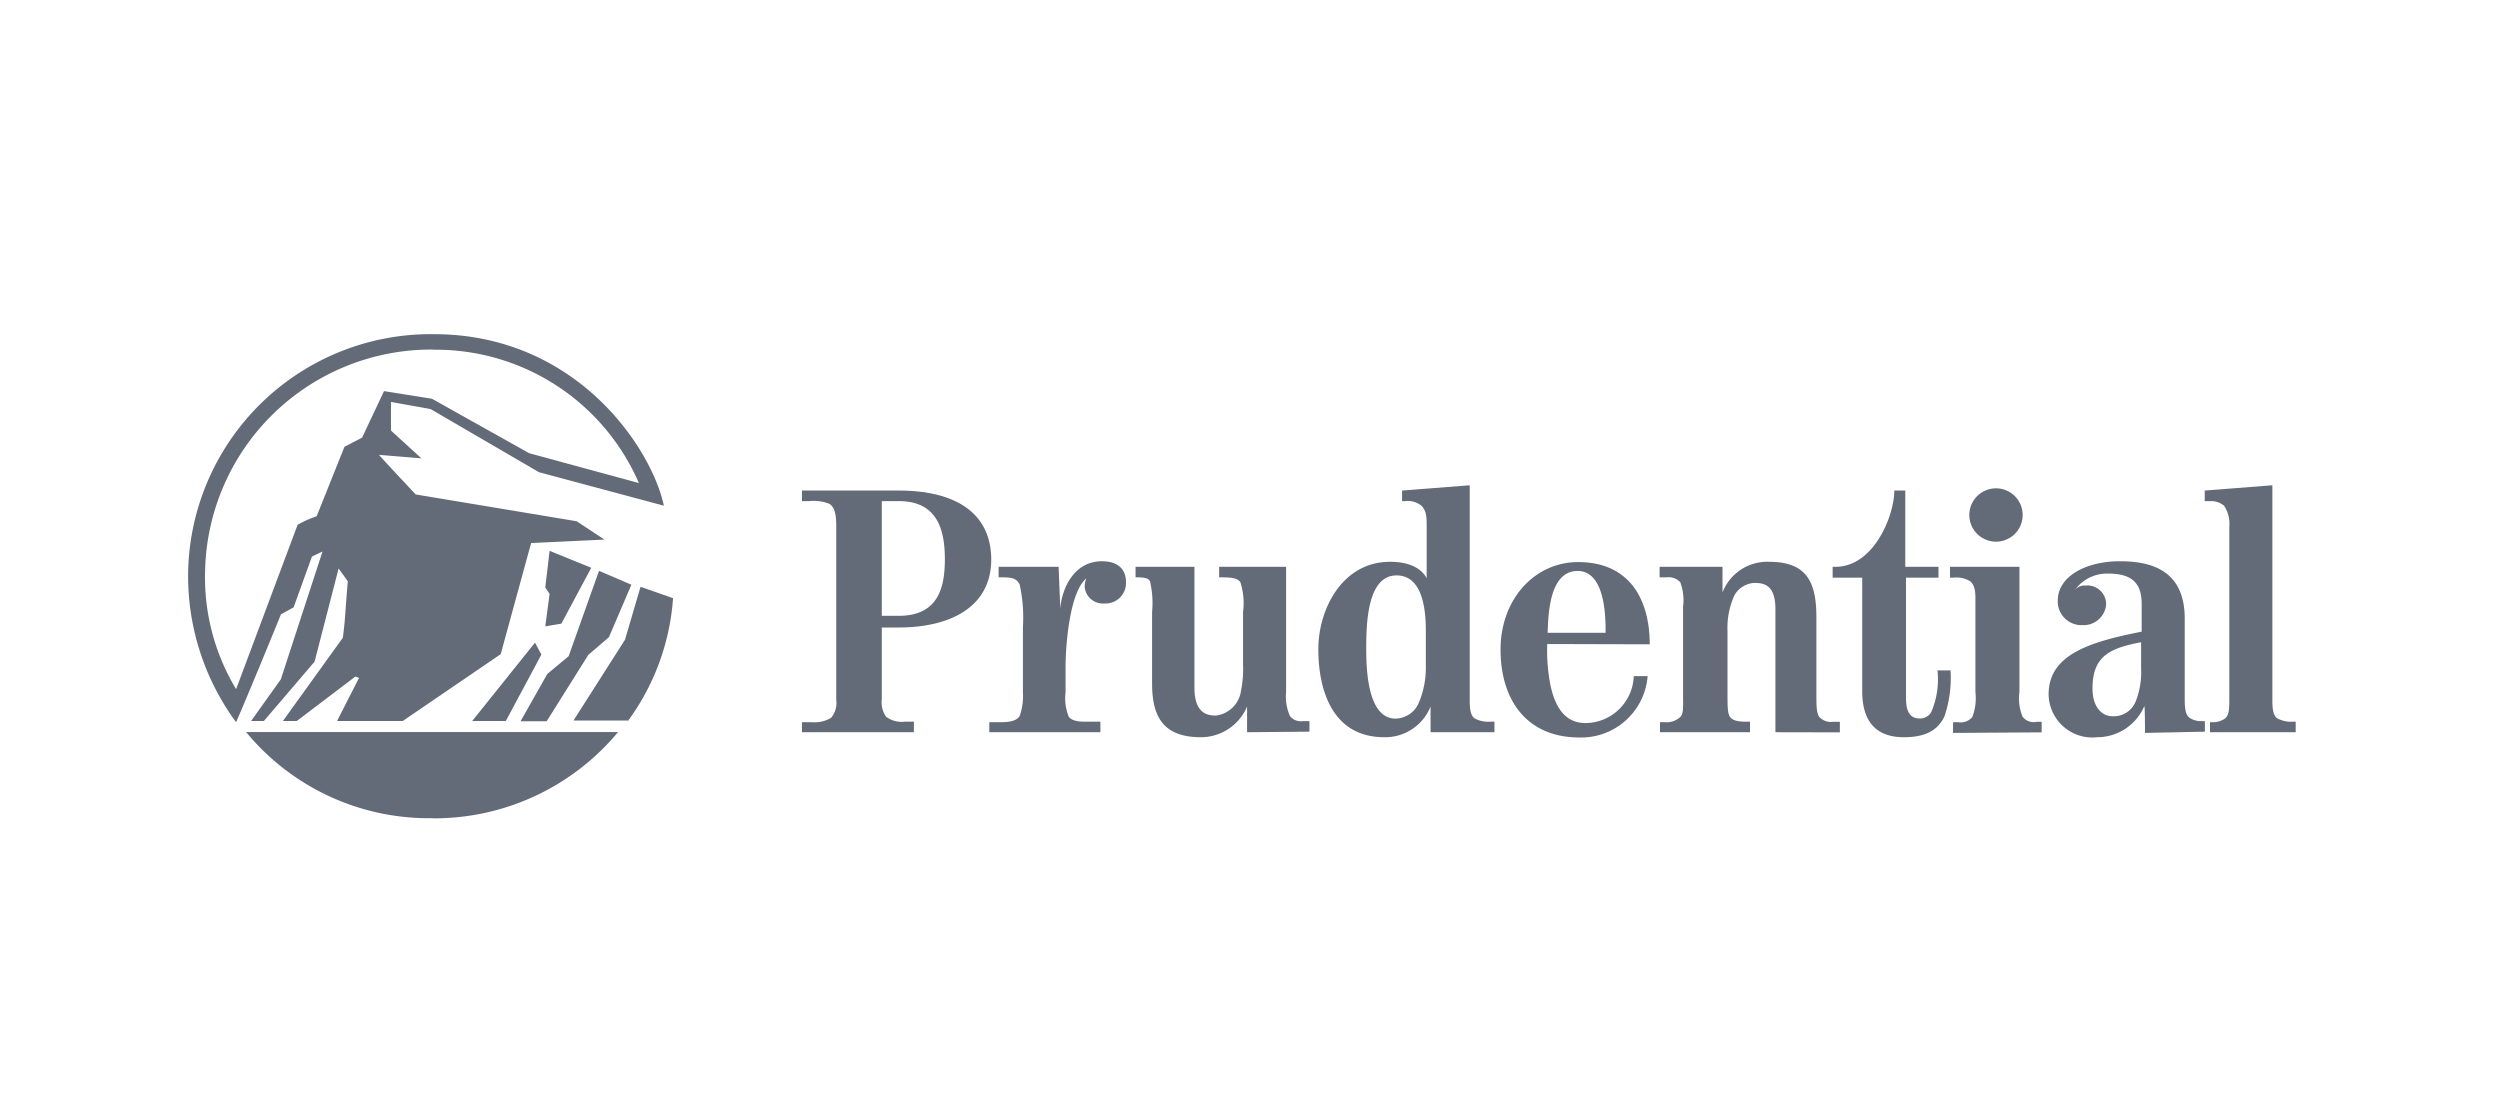 <svg id="Layer_1" data-name="Layer 1" xmlns="http://www.w3.org/2000/svg" viewBox="0 0 180 80"><defs><style>.cls-1{fill:#636a78;}</style></defs><title>Prudential</title><path class="cls-1" d="M40.43,44.9l-1.17.2.31-2.34-.31-.46.31-2.64,3,1.22-2.14,4m4.78,7H41.29L45,46.06l1.12-3.81,2.34.82A16.92,16.92,0,0,1,45.21,51.91Zm-1.37-6-1.48,1.27-3,4.78H37.48l1.93-3.41,1.53-1.27,2.19-6.15,2.33,1ZM38.81,34,31,29.45l-2.85-.51V31l2.19,2-3.05-.25s.1.15,2.64,2.85l11.59,1.93,2,1.32-5.28.25-2.19,8L29,51.91H24.27l1.58-3.1-.26-.1-4.22,3.2h-1l4.32-6c.2-1.73.1-1,.35-4.06l-.66-.92-1.73,6.71L19,51.91h-.92l2.14-3,3-9.2-.76.36-1.32,3.66-.91.5S18.12,49.42,17,52a17.75,17.75,0,0,1-3.45-11A17.47,17.47,0,0,1,31.23,24.06c10.22,0,15.66,8.13,16.57,12.35ZM36.42,51.91H34l4.52-5.64.46.86Zm-5.29,7a17.06,17.06,0,0,1-13.41-6.2H44.5A17.22,17.22,0,0,1,31.13,58.92Zm.1-33.74A16.28,16.28,0,0,0,14.77,41,15.58,15.58,0,0,0,17,49.62l4.43-11.84a8.22,8.22,0,0,1,1.37-.61l2-5,1.27-.66,1.58-3.35,3.45.55,7,3.92L46,34.78A15.94,15.94,0,0,0,31.23,25.18Z"/><path class="cls-1" d="M159.12,52.72V52h.15a1.57,1.57,0,0,0,.91-.25c.21-.18.33-.36.33-1.27V37.93a2.32,2.32,0,0,0-.38-1.52,1.44,1.44,0,0,0-.94-.33h-.45v-.76l4.87-.38v15.5c0,.83.13,1.09.33,1.27a2.11,2.11,0,0,0,1.15.25h.2v.76h-6.17M143.7,39A1.92,1.92,0,1,1,145.63,37,1.92,1.92,0,0,1,143.7,39Zm10.74,13.77s0-1.93-.05-1.93A3.69,3.69,0,0,1,151,53.08a3.15,3.15,0,0,1-3.5-3.08c0-2.82,2.82-3.76,6.7-4.52v-2c0-1.37-.58-2.18-2.38-2.18a2.84,2.84,0,0,0-2.42,1.17v0a.89.89,0,0,1,.74-.31,1.35,1.35,0,0,1,1.5,1.4,1.63,1.63,0,0,1-1.7,1.45,1.71,1.71,0,0,1-1.78-1.78c0-1.68,1.95-2.82,4.47-2.82,2.23,0,4.67.63,4.67,4.12v5.84c0,.86.13,1.14.33,1.3a1.46,1.46,0,0,0,.87.25h.25v.76Zm-13.82,0V52H141a1.1,1.1,0,0,0,1-.36,3.77,3.77,0,0,0,.23-1.8V43.42c0-.51.05-1.22-.38-1.57a1.89,1.89,0,0,0-1.19-.26h-.26v-.78h5v9a3.43,3.43,0,0,0,.23,1.8,1,1,0,0,0,1,.36H147v.76ZM140,51.58c-.51,1.07-1.47,1.5-2.92,1.5-2.57,0-3-1.86-3-3.33V41.59h-2.13v-.78h.2c2.77,0,4.24-3.69,4.24-5.49h.79v5.49h2.39v.78h-2.34v8.54c0,.81.1,1.6,1,1.6a.92.92,0,0,0,.82-.46,6,6,0,0,0,.45-3h.94A8.65,8.65,0,0,1,140,51.58Zm-12.17,1.14V43.85c0-1.75-.84-1.88-1.52-1.88a1.75,1.75,0,0,0-1.43.89,5.65,5.65,0,0,0-.5,2.57v4.39c0,1,0,1.53.17,1.78s.49.36,1.15.36H126v.76h-6.48V52h.38A1.42,1.42,0,0,0,121,51.6c.23-.25.18-.76.18-1.78V43.7a3.75,3.75,0,0,0-.2-1.78,1.14,1.14,0,0,0-1-.35h-.49v-.76h4.53l0,1.85h0a3.45,3.45,0,0,1,3.36-2.21c2.74,0,3.4,1.5,3.4,4v5.41c0,1,0,1.42.2,1.75a1.14,1.14,0,0,0,1,.36h.49v.76ZM111.4,46.37a13.28,13.28,0,0,0,.18,2.69c.26,1.45.87,3,2.57,3a3.5,3.5,0,0,0,3.48-3.38h1a4.8,4.8,0,0,1-4.9,4.42c-3.81,0-5.69-2.7-5.69-6.33s2.46-6.3,5.58-6.3c3.71,0,5.16,2.69,5.16,5.92ZM103,52.72l0-1.85a3.52,3.52,0,0,1-3.33,2.21c-3.76,0-4.75-3.43-4.75-6.33s1.73-6.3,5.16-6.3c1.7,0,2.39.69,2.64,1.19V37.93c0-.66,0-1.14-.38-1.52a1.56,1.56,0,0,0-1.17-.33h-.22v-.76l4.87-.38v15.5c0,.83.13,1.09.33,1.27a2,2,0,0,0,1.12.25h.33v.76Zm-13.21,0,0-1.85s0,.07,0,0a3.61,3.61,0,0,1-3.33,2.21c-2.87,0-3.51-1.68-3.51-3.89V44.06a6.85,6.85,0,0,0-.15-2.21c-.08-.13-.2-.28-.87-.28h-.17v-.76H86v8.71c0,1.91,1,2,1.55,2a2.07,2.07,0,0,0,1.8-1.78,7.92,7.92,0,0,0,.15-1.91V44.06a4.9,4.9,0,0,0-.2-2.16c-.2-.23-.48-.33-1.27-.33h-.25v-.76H92.6v9a3.44,3.44,0,0,0,.28,1.75,1,1,0,0,0,.94.36h.46v.76ZM79.52,43.45A1.32,1.32,0,0,1,78.1,42.3a1.51,1.51,0,0,1,.12-.66h0c-1.22,1-1.5,4.88-1.5,6.38v1.83a3.55,3.55,0,0,0,.23,1.75c.23.33.81.36,1.14.36h1.14v.76h-8V52H72c.81,0,1.22-.13,1.42-.46a4.29,4.29,0,0,0,.23-1.68V45.18a11.28,11.28,0,0,0-.23-3.08c-.2-.43-.51-.53-1.19-.53H71.9v-.76h4.32l.12,3h0c.12-1.47,1-3.4,3-3.4,1.07,0,1.73.51,1.73,1.5A1.47,1.47,0,0,1,79.52,43.45ZM64.71,45.18H63.49v5.18a1.83,1.83,0,0,0,.3,1.24,1.89,1.89,0,0,0,1.37.36h.64v.76H57.74V52h.72a2.33,2.33,0,0,0,1.37-.31,1.64,1.64,0,0,0,.38-1.29V37.83c0-.81-.13-1.37-.53-1.57a3.08,3.08,0,0,0-1.4-.18h-.54v-.76h7c3.55,0,6.63,1.27,6.63,5C71.34,43.78,68.31,45.18,64.71,45.18Zm89.45,1.06c-2.26.43-3.5,1-3.5,3.33,0,1.35.68,2,1.45,2a1.7,1.7,0,0,0,1.67-1.09,5.77,5.77,0,0,0,.38-2.36Zm-40.57-5.13c-2.08,0-2.11,3.25-2.16,4.45h4.17C115.62,44.26,115.52,41.11,113.59,41.11Zm-10.93,4.32c0-1.47-.2-4-2.11-4-2.15,0-2.18,3.61-2.18,5.31,0,1.47.1,5,2.11,5a1.87,1.87,0,0,0,1.7-1.2,6.53,6.53,0,0,0,.48-2.62ZM64.71,36.08H63.49v8.26h1.22c2.82,0,3.32-2,3.32-4.07S67.53,36.08,64.71,36.08Z"/></svg>